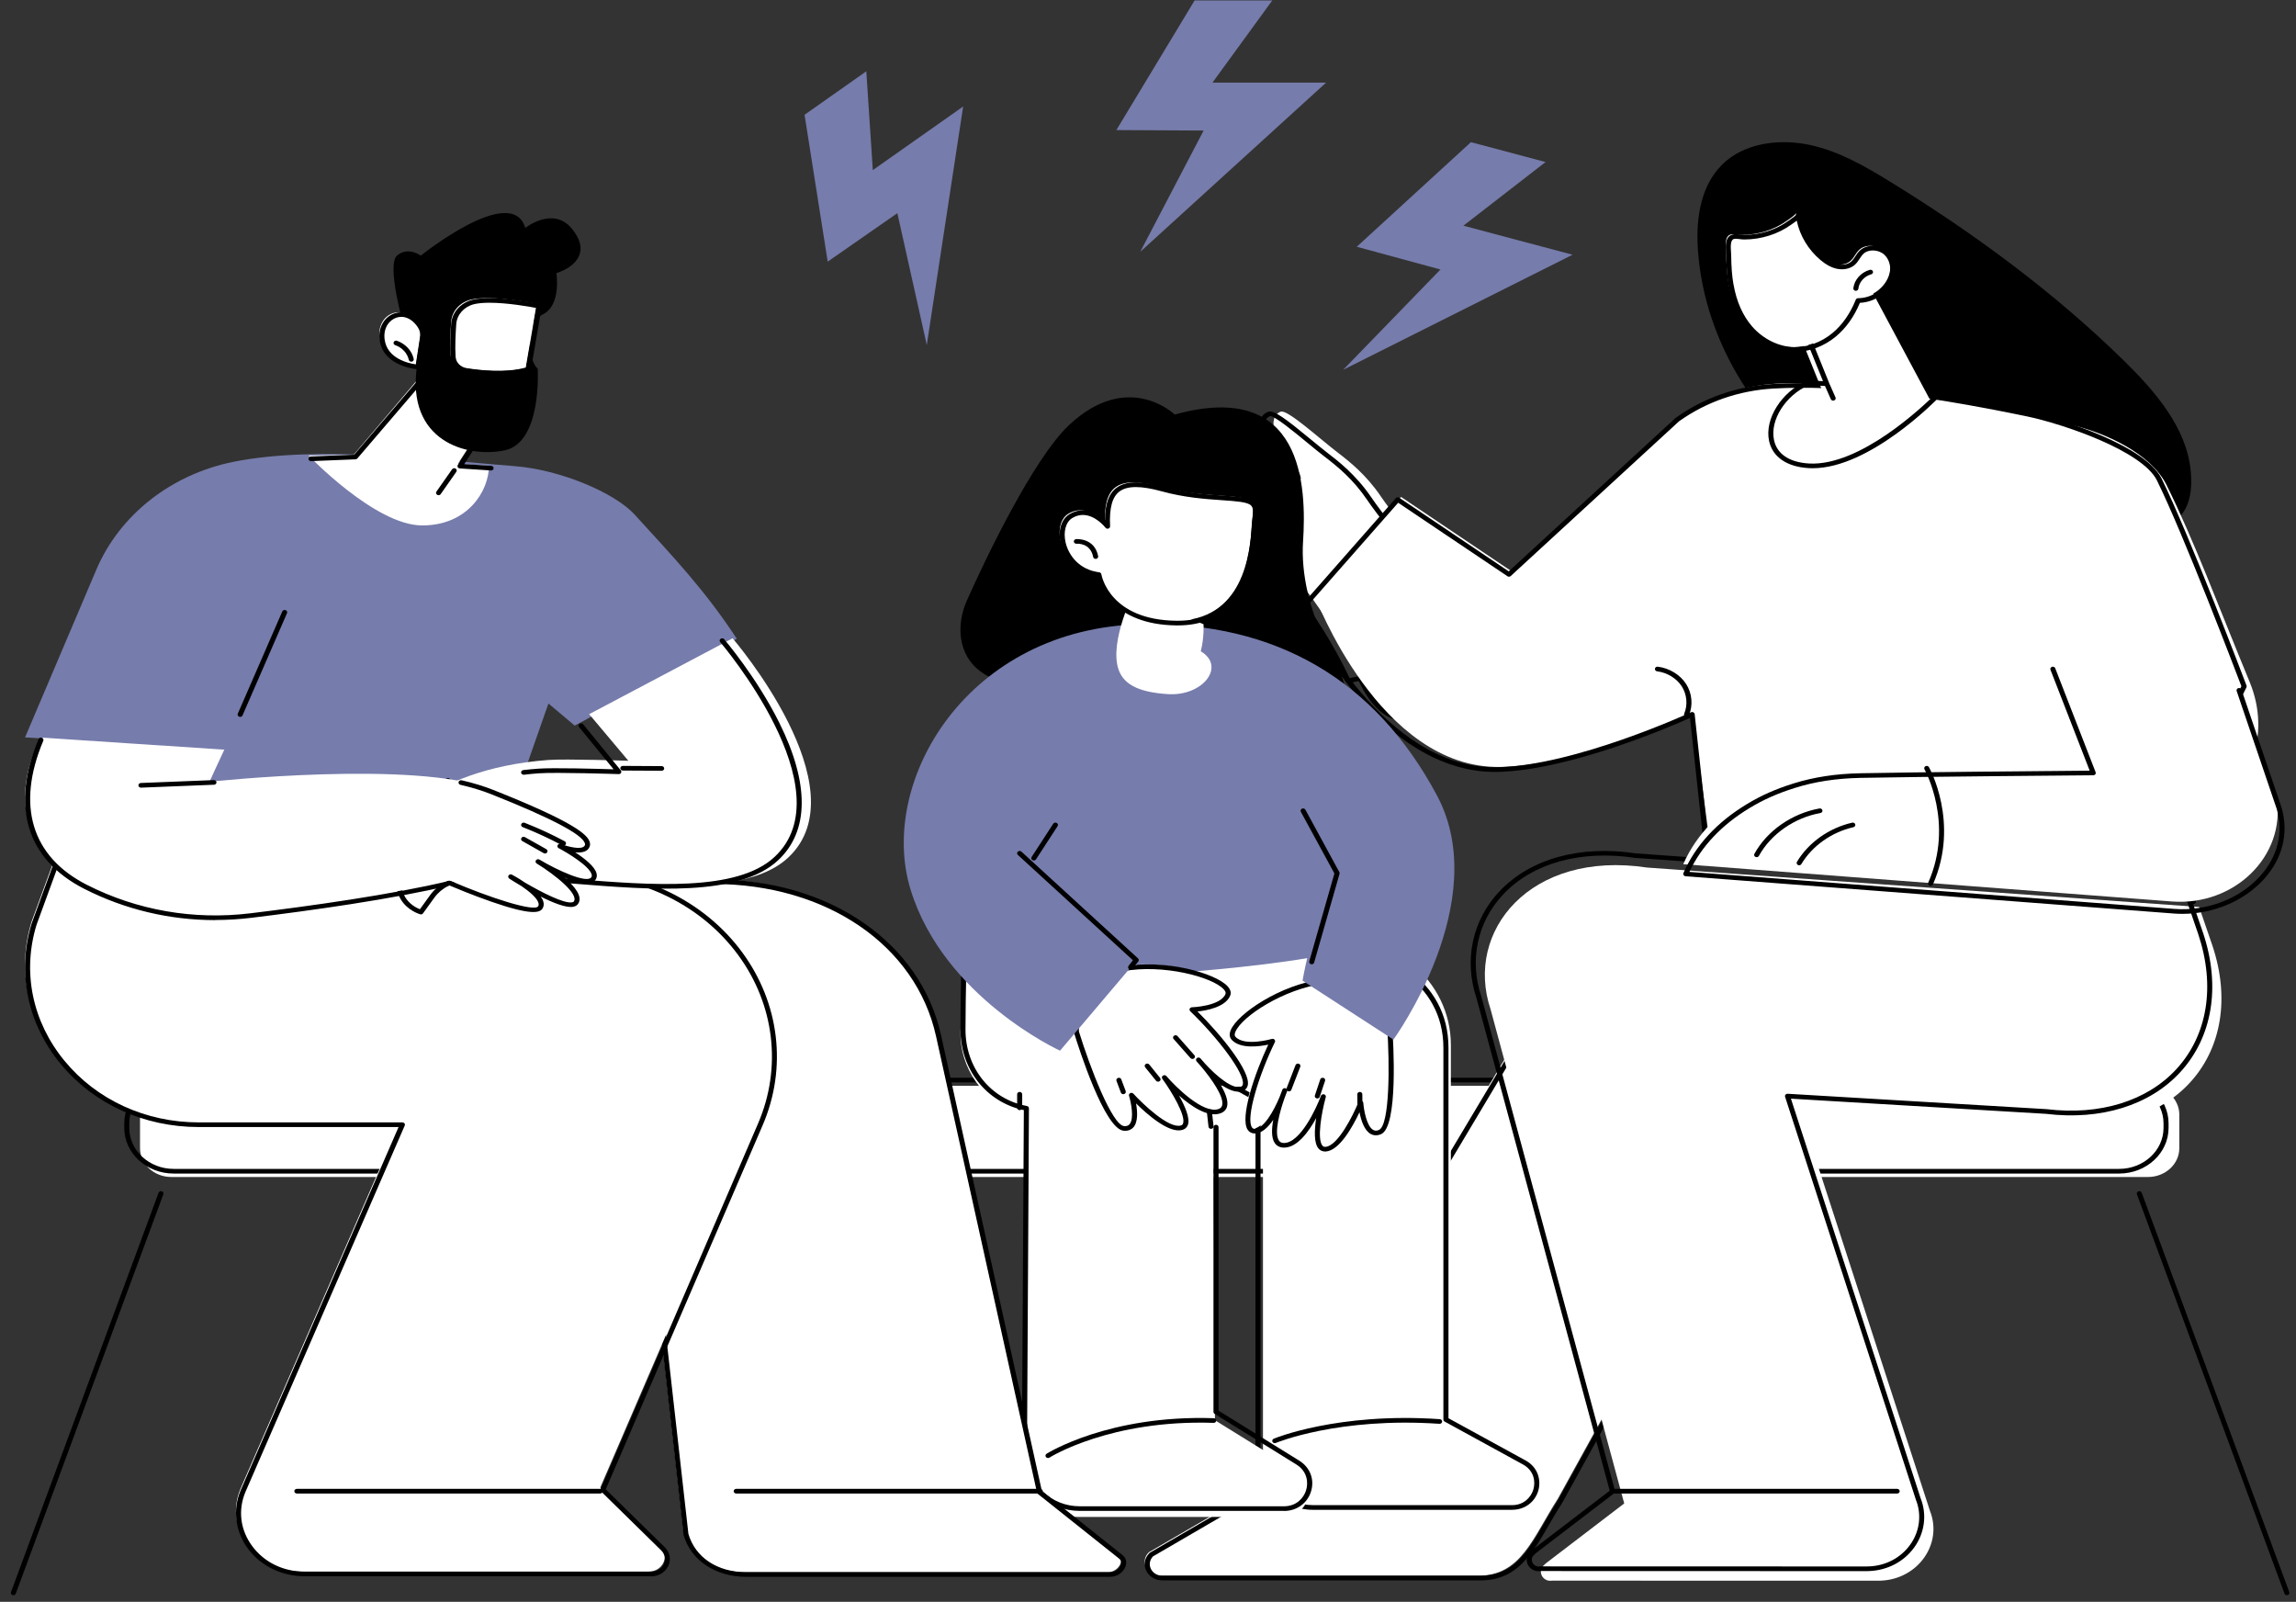 <svg width="162" height="113" viewBox="0 0 162 113" fill="none" xmlns="http://www.w3.org/2000/svg">
<rect x="0" y="0" width="162" height="113" fill="#333333" stroke="none"/>
<g clip-path="url(#clip0_341_84)">
<path d="M12.086 83.029L151.561 83.029C152.779 83.029 153.767 82.119 153.767 80.996V78.634C153.767 77.511 152.779 76.6 151.561 76.6L12.086 76.6C10.868 76.6 9.88 77.511 9.88 78.634V80.996C9.88 82.119 10.868 83.029 12.086 83.029Z" fill="white"/>
<path d="M149.519 82.787H12.256C10.332 82.787 8.767 81.343 8.767 79.569V79.247C8.767 77.473 10.332 76.029 12.256 76.029H149.519C151.444 76.029 153.009 77.473 153.009 79.247V79.569C153.009 81.343 151.444 82.787 149.519 82.787ZM12.256 76.358C10.528 76.358 9.123 77.654 9.123 79.247V79.569C9.123 81.162 10.528 82.458 12.256 82.458H149.519C151.247 82.458 152.653 81.162 152.653 79.569V79.247C152.653 77.654 151.247 76.358 149.519 76.358H12.256Z" fill="black"/>
<path d="M0.946 112.531C0.926 112.531 0.907 112.529 0.887 112.523C0.795 112.493 0.744 112.4 0.776 112.315L11.189 84.141C11.221 84.056 11.322 84.009 11.415 84.038C11.507 84.067 11.558 84.161 11.526 84.246L1.113 112.42C1.089 112.489 1.018 112.531 0.943 112.531H0.946Z" fill="black"/>
<path d="M161.359 112.532C161.284 112.532 161.216 112.489 161.189 112.42L150.776 84.246C150.745 84.161 150.793 84.067 150.888 84.038C150.98 84.009 151.082 84.054 151.113 84.141L161.526 112.315C161.558 112.4 161.509 112.494 161.415 112.523C161.395 112.529 161.376 112.532 161.357 112.532H161.359Z" fill="black"/>
<path d="M81.828 111.157H104.283C107.322 111.157 108.117 108.534 109.922 105.718L127.819 73.283L107.765 72.029L87.709 105.633L81.057 109.504C80.42 110.129 80.9 111.155 81.83 111.155L81.828 111.157Z" fill="white"/>
<path d="M104.464 111.484H82.009C81.507 111.484 81.071 111.22 80.873 110.796C80.671 110.369 80.761 109.895 81.105 109.555C81.115 109.544 81.127 109.535 81.139 109.528L87.752 105.68L107.787 72.114C107.821 72.058 107.886 72.027 107.954 72.029L128.007 73.283C128.068 73.287 128.121 73.319 128.15 73.366C128.179 73.413 128.182 73.473 128.155 73.522L110.259 105.958C109.907 106.507 109.599 107.037 109.301 107.551C108.077 109.663 107.021 111.486 104.462 111.486L104.464 111.484ZM81.352 109.794C81.12 110.036 81.061 110.366 81.2 110.664C81.343 110.968 81.653 111.155 82.009 111.155H104.464C106.81 111.155 107.772 109.495 108.989 107.394C109.289 106.878 109.597 106.344 109.948 105.797L127.717 73.591L108.046 72.362L88.046 105.875C88.031 105.899 88.009 105.92 87.985 105.935L81.352 109.794Z" fill="black"/>
<path d="M106.461 105.359H87.946C87.847 105.359 87.767 105.286 87.767 105.194C87.767 105.103 87.847 105.029 87.946 105.029H106.461C106.56 105.029 106.64 105.103 106.64 105.194C106.64 105.286 106.56 105.359 106.461 105.359Z" fill="black"/>
<path d="M155.164 63.98L156.109 66.726C158.59 74.206 153.494 80.255 145.216 79.249L126.946 78.163L136.172 106.579C137.092 108.882 135.35 111.405 132.692 111.506C132.621 111.508 132.553 111.51 132.483 111.51L109.524 111.504C109.422 111.519 109.316 111.521 109.216 111.495C108.717 111.361 108.538 110.746 108.945 110.404C108.986 110.371 109.025 110.335 109.056 110.295L114.601 106.058L105.172 71.202C103.318 65.694 107.971 59.96 116.213 61.2L155.166 63.982L155.164 63.98Z" fill="white"/>
<path d="M108.561 110.841C108.484 110.841 108.411 110.832 108.343 110.814C108.045 110.733 107.815 110.505 107.742 110.219C107.669 109.931 107.766 109.643 108.001 109.446C108.035 109.417 108.067 109.39 108.089 109.361C108.098 109.35 108.108 109.341 108.12 109.332L113.578 105.16L104.175 70.405C103.276 67.73 103.882 64.912 105.798 62.879C107.965 60.582 111.469 59.605 115.417 60.2L154.353 62.98C154.426 62.984 154.487 63.031 154.509 63.093L155.454 65.84C156.697 69.59 156.108 73.158 153.835 75.634C151.688 77.974 148.237 79.044 144.367 78.575L126.363 77.504L135.514 105.692C135.972 106.836 135.805 108.139 135.061 109.165C134.331 110.175 133.168 110.78 131.872 110.829C131.799 110.832 131.729 110.834 131.656 110.834L108.711 110.827C108.658 110.834 108.607 110.838 108.556 110.838L108.561 110.841ZM108.365 109.569C108.326 109.614 108.282 109.652 108.244 109.685C108.106 109.801 108.05 109.971 108.091 110.143C108.135 110.315 108.27 110.45 108.445 110.496C108.508 110.514 108.585 110.514 108.673 110.501C108.682 110.501 108.692 110.499 108.702 110.499L131.661 110.505C131.729 110.505 131.797 110.505 131.862 110.501C133.045 110.456 134.104 109.902 134.77 108.981C135.449 108.043 135.604 106.852 135.18 105.795L125.951 77.371C125.934 77.319 125.946 77.263 125.983 77.221C126.019 77.178 126.075 77.156 126.133 77.158L144.403 78.244C148.162 78.7 151.496 77.67 153.563 75.417C155.757 73.029 156.321 69.572 155.114 65.931L154.208 63.292L115.376 60.519C111.539 59.943 108.152 60.879 106.07 63.087C104.233 65.033 103.654 67.733 104.521 70.309L113.953 105.174C113.97 105.234 113.946 105.299 113.895 105.339L108.367 109.565L108.365 109.569Z" fill="black"/>
<path d="M133.859 105.359H113.946C113.847 105.359 113.767 105.286 113.767 105.194C113.767 105.103 113.847 105.029 113.946 105.029H133.859C133.958 105.029 134.038 105.103 134.038 105.194C134.038 105.286 133.958 105.359 133.859 105.359Z" fill="black"/>
<path d="M154.568 33.199C154.277 30.166 152.072 27.608 149.806 25.393C144.896 20.591 139.269 16.446 133.315 12.788C131.577 11.722 129.77 10.678 127.741 10.234C125.713 9.789 123.396 10.035 121.84 11.315C120.001 12.83 119.642 15.358 119.8 17.628C120.253 24.162 124.15 30.419 130.041 34.07C134.57 36.877 140.164 38.077 145.577 37.565C149.479 37.197 155.126 38.998 154.571 33.194L154.568 33.199Z" fill="black"/>
<path d="M105.859 44.855C103.389 42.437 98.981 37.304 97.416 35C96.403 33.509 95.247 32.582 94.365 31.907C93.076 30.922 90.829 28.861 90.361 29.04C89.307 29.447 90.095 31.313 90.861 32.202C91.886 33.391 91.786 33.8 91.786 33.8C91.786 33.8 91.04 33.228 90.044 32.455C88.636 31.362 87.838 30.207 86.99 30.097C86.14 29.988 86.322 30.765 86.322 30.765C85.689 30.166 85.187 30.066 84.843 30.464C84.499 30.861 84.805 31.532 84.805 31.532C84.002 31.842 84.312 32.557 84.312 32.557C83.653 32.908 83.46 33.802 84.482 35.402C85.505 37 87.96 38.057 89.78 38.969C90.315 39.237 93.667 43.036 95.901 47.777C95.991 47.97 96.747 47.583 96.839 47.777C100.384 55.335 105.866 44.852 105.866 44.852L105.859 44.855Z" fill="white"/>
<path d="M99.106 50.843C99.089 50.843 99.074 50.843 99.057 50.843C97.814 50.821 96.743 49.88 95.873 48.048C95.805 48.048 95.672 48.079 95.589 48.099C95.323 48.16 95.022 48.229 94.915 48.005C92.72 43.344 89.395 39.536 88.874 39.275C88.658 39.167 88.435 39.058 88.205 38.946C86.436 38.079 84.432 37.098 83.506 35.648C82.883 34.674 82.651 33.88 82.82 33.29C82.895 33.027 83.055 32.808 83.283 32.651C83.206 32.35 83.242 31.885 83.766 31.612C83.688 31.369 83.586 30.875 83.884 30.526C84.047 30.338 84.245 30.236 84.471 30.227C84.737 30.215 85.018 30.325 85.331 30.56C85.355 30.461 85.404 30.359 85.491 30.274C85.648 30.117 85.886 30.059 86.196 30.099C86.792 30.175 87.33 30.683 88.009 31.324C88.392 31.686 88.826 32.095 89.339 32.493C89.87 32.904 90.33 33.259 90.643 33.5C90.522 33.268 90.301 32.931 89.901 32.468C89.344 31.82 88.666 30.528 88.901 29.681C88.983 29.382 89.182 29.165 89.473 29.051C89.872 28.897 90.733 29.552 92.463 30.978C92.899 31.337 93.314 31.677 93.658 31.943C94.356 32.477 95.655 33.469 96.748 35.074C98.279 37.326 102.687 42.47 105.171 44.904C105.222 44.953 105.234 45.027 105.203 45.087C105.079 45.324 102.157 50.843 99.103 50.843H99.106ZM95.885 47.719C96.016 47.719 96.125 47.757 96.18 47.873C96.992 49.603 97.962 50.492 99.064 50.513C99.079 50.513 99.091 50.513 99.106 50.513C101.725 50.513 104.415 45.795 104.83 45.042C102.321 42.566 97.971 37.487 96.45 35.246C95.471 33.807 94.38 32.915 93.435 32.193C93.083 31.925 92.669 31.583 92.23 31.221C91.363 30.506 89.916 29.313 89.608 29.355C89.424 29.427 89.305 29.561 89.25 29.762C89.07 30.401 89.589 31.57 90.185 32.263C91.21 33.453 91.164 33.918 91.145 33.999C91.13 34.055 91.087 34.099 91.028 34.117C90.97 34.135 90.905 34.124 90.856 34.088C90.856 34.088 90.11 33.516 89.114 32.743C88.588 32.334 88.147 31.918 87.757 31.552C87.124 30.955 86.625 30.484 86.15 30.423C85.963 30.399 85.83 30.423 85.755 30.495C85.644 30.604 85.663 30.821 85.68 30.895C85.697 30.966 85.658 31.04 85.588 31.074C85.518 31.107 85.433 31.096 85.377 31.042C85.028 30.712 84.723 30.54 84.493 30.553C84.371 30.56 84.265 30.616 84.165 30.73C83.891 31.047 84.148 31.626 84.151 31.632C84.187 31.715 84.146 31.811 84.054 31.847C83.438 32.084 83.635 32.602 83.659 32.66C83.69 32.736 83.659 32.821 83.581 32.864C83.368 32.977 83.23 33.15 83.165 33.373C83.065 33.717 83.099 34.363 83.814 35.48C84.691 36.85 86.647 37.809 88.372 38.656C88.603 38.767 88.828 38.879 89.044 38.986C89.606 39.268 92.955 43.038 95.223 47.831C95.291 47.829 95.422 47.8 95.504 47.78C95.633 47.751 95.769 47.719 95.887 47.719H95.885Z" fill="black"/>
<path d="M88.991 35.831C88.976 35.831 88.959 35.831 88.942 35.824C87.597 35.483 86.376 34.743 85.503 33.739C85.414 33.634 85.326 33.527 85.239 33.422C85.089 33.237 84.946 33.06 84.781 32.897C84.493 32.609 84.197 32.425 83.899 32.352C83.805 32.327 83.746 32.238 83.773 32.151C83.8 32.063 83.897 32.012 83.991 32.035C84.355 32.124 84.711 32.341 85.043 32.674C85.217 32.85 85.373 33.04 85.523 33.223C85.608 33.328 85.692 33.431 85.78 33.534C86.606 34.484 87.764 35.185 89.037 35.509C89.131 35.534 89.187 35.623 89.16 35.71C89.138 35.784 89.066 35.831 88.988 35.831H88.991Z" fill="black"/>
<path d="M90.131 34.869C90.104 34.869 90.08 34.865 90.053 34.853C88.96 34.373 87.986 33.718 87.155 32.907C87.048 32.802 86.944 32.695 86.84 32.588C86.619 32.36 86.389 32.125 86.14 31.924C85.733 31.593 85.323 31.403 84.923 31.356C84.826 31.345 84.756 31.262 84.768 31.173C84.78 31.084 84.87 31.021 84.967 31.03C85.437 31.086 85.912 31.303 86.372 31.676C86.636 31.89 86.874 32.132 87.102 32.366C87.204 32.471 87.308 32.576 87.412 32.679C88.212 33.461 89.152 34.092 90.206 34.556C90.296 34.594 90.332 34.693 90.291 34.775C90.259 34.833 90.196 34.869 90.131 34.869Z" fill="black"/>
<path d="M90.105 34.777C90.076 34.777 90.044 34.77 90.015 34.755C88.38 33.89 86.923 32.692 85.801 31.291C85.743 31.218 85.76 31.115 85.84 31.061C85.92 31.007 86.031 31.023 86.09 31.097C87.182 32.46 88.6 33.626 90.195 34.471C90.279 34.516 90.309 34.616 90.26 34.694C90.226 34.748 90.168 34.777 90.105 34.777Z" fill="black"/>
<path d="M107.971 47.286C107.925 47.286 107.879 47.27 107.843 47.236L105.817 45.308C105.749 45.243 105.749 45.138 105.822 45.076C105.892 45.013 106.006 45.013 106.074 45.08L108.1 47.009C108.168 47.073 108.168 47.178 108.095 47.241C108.061 47.272 108.015 47.288 107.971 47.288V47.286Z" fill="black"/>
<path d="M120.827 60.923L119.455 50.496C119.455 50.496 111.458 54 105.863 54.103C97.34 54.261 92.767 42.051 92.767 42.051L98.857 35.057L106.704 40.335L118.581 29.417C120.531 28.022 122.889 27.202 125.351 27.064C130.135 26.796 137.846 28.125 146.045 29.951C148.577 30.514 151.783 32.027 152.867 34.215C154.847 38.21 156.48 42.668 158.734 48.118C160.246 51.772 158.908 55.986 154.919 57.307C154.67 57.39 153.926 57.586 153.695 57.631L154.987 63.423L120.822 60.925L120.827 60.923Z" fill="white"/>
<path d="M154.754 63.77C154.671 63.77 154.596 63.716 154.579 63.638L153.288 57.846C153.273 57.781 153.302 57.716 153.358 57.681C153.678 57.305 156.375 51.971 158.147 48.409C157.812 47.529 154.061 37.672 152.185 33.886C151.162 31.824 145.659 29.92 142.94 29.357C135.19 27.757 129.698 27.158 125.128 27.41C122.697 27.547 120.393 28.347 118.464 29.723L106.594 40.635C106.531 40.693 106.434 40.7 106.364 40.651L98.652 35.466L92.148 42.858C92.647 43.924 97.642 54.125 105.457 54.125C105.513 54.125 105.569 54.125 105.625 54.125C111.113 54.022 119.232 50.284 119.314 50.246C119.368 50.221 119.428 50.224 119.479 50.248C119.53 50.275 119.564 50.322 119.571 50.376L120.715 60.941C120.725 61.03 120.654 61.111 120.555 61.122C120.458 61.131 120.371 61.066 120.361 60.974L119.244 50.646C117.867 51.26 110.677 54.362 105.634 54.454C102.084 54.512 98.568 52.536 95.449 48.72C93.105 45.853 91.792 42.925 91.78 42.896C91.755 42.84 91.765 42.778 91.806 42.731L98.485 35.142C98.546 35.075 98.652 35.062 98.728 35.113L106.453 40.306L118.221 29.486C118.221 29.486 118.231 29.477 118.238 29.473C120.225 28.052 122.6 27.225 125.109 27.086C129.713 26.829 135.236 27.433 143.02 29.039C145.518 29.556 151.373 31.457 152.512 33.752C154.473 37.71 158.469 48.259 158.51 48.367C158.525 48.407 158.522 48.452 158.503 48.489C158.491 48.512 157.328 50.856 156.152 53.171C154.412 56.599 153.872 57.569 153.659 57.853L154.936 63.575C154.955 63.665 154.894 63.752 154.797 63.77C154.785 63.772 154.773 63.774 154.761 63.774L154.754 63.77Z" fill="black"/>
<path d="M119 50.57C118.979 50.57 118.957 50.566 118.935 50.559C118.843 50.526 118.797 50.432 118.833 50.347C119.093 49.73 119.027 48.992 118.664 48.423C118.3 47.853 117.631 47.444 116.921 47.357C116.824 47.346 116.754 47.263 116.769 47.171C116.781 47.082 116.87 47.019 116.97 47.031C117.786 47.131 118.552 47.6 118.971 48.255C119.391 48.91 119.466 49.757 119.165 50.465C119.139 50.53 119.071 50.57 118.998 50.57H119Z" fill="black"/>
<path d="M118.767 60.963L153.232 63.593C157.655 63.931 161.27 60.391 160.64 56.34L157.638 48.029C157.638 48.029 151.952 49.958 146.808 51.428L147.479 53.855L131.916 54.19C128.845 53.955 125.753 54.619 123.175 56.174C121.427 57.231 119.729 58.762 118.767 60.961V60.963Z" fill="white"/>
<path d="M153.995 64.467C153.796 64.467 153.595 64.46 153.396 64.445L118.931 61.815C118.875 61.81 118.824 61.781 118.793 61.736C118.764 61.692 118.759 61.638 118.778 61.589C119.629 59.642 121.136 58.005 123.254 56.726C124.277 56.107 125.261 55.672 126.54 55.269C127.97 54.82 129.519 54.583 131.278 54.548C135.008 54.469 145.668 54.38 147.442 54.364L144.677 47.249C144.643 47.164 144.692 47.071 144.784 47.039C144.876 47.008 144.977 47.053 145.011 47.138L147.861 54.472C147.881 54.521 147.873 54.577 147.84 54.621C147.806 54.666 147.752 54.691 147.694 54.691C147.571 54.691 135.335 54.791 131.283 54.874C129.562 54.91 128.048 55.14 126.654 55.58C125.406 55.973 124.447 56.398 123.448 57.001C121.466 58.199 120.038 59.712 119.2 61.506L153.423 64.118C155.699 64.293 158.01 63.412 159.455 61.819C160.705 60.443 161.127 58.755 160.642 57.07L157.814 48.749C157.785 48.662 157.836 48.57 157.93 48.543C158.025 48.516 158.124 48.563 158.153 48.65L160.984 56.979C161.5 58.778 161.054 60.568 159.726 62.029C158.335 63.562 156.178 64.467 153.99 64.467H153.995Z" fill="black"/>
<path d="M123.944 60.469C123.918 60.469 123.888 60.463 123.864 60.451C123.777 60.411 123.741 60.311 123.787 60.23C124.678 58.606 126.438 57.381 128.377 57.032C128.473 57.015 128.566 57.073 128.585 57.162C128.604 57.252 128.541 57.336 128.444 57.354C126.612 57.683 124.947 58.84 124.104 60.378C124.073 60.436 124.01 60.467 123.944 60.467V60.469Z" fill="black"/>
<path d="M126.944 61.04C126.915 61.04 126.886 61.033 126.86 61.02C126.772 60.975 126.741 60.877 126.789 60.796C127.599 59.438 129.055 58.405 130.686 58.034C130.783 58.012 130.878 58.066 130.902 58.155C130.926 58.242 130.868 58.331 130.771 58.354C129.235 58.703 127.863 59.675 127.1 60.955C127.068 61.009 127.005 61.04 126.942 61.04H126.944Z" fill="black"/>
<path d="M136.216 62.493C136.194 62.493 136.17 62.488 136.148 62.482C136.056 62.448 136.013 62.352 136.051 62.267C137.903 58.073 135.807 54.305 135.787 54.269C135.741 54.189 135.775 54.091 135.862 54.048C135.95 54.006 136.056 54.037 136.102 54.117C136.124 54.156 138.298 58.053 136.381 62.392C136.352 62.457 136.286 62.495 136.216 62.495V62.493Z" fill="black"/>
<path d="M131.803 20.029L136.48 28.771C136.48 28.771 131.48 33.935 127.44 33.694C123.401 33.453 124.394 29.144 127.404 27.835L128.71 27.902L126.214 21.734L131.8 20.029H131.803Z" fill="white"/>
<path d="M127.899 33.031C127.802 33.031 127.705 33.029 127.608 33.022C126.069 32.931 125.054 32.227 124.819 31.094C124.496 29.539 125.703 27.635 127.506 26.85C127.533 26.839 127.562 26.835 127.591 26.835L128.626 26.888L126.227 20.958C126.21 20.915 126.212 20.87 126.234 20.828C126.256 20.788 126.292 20.756 126.338 20.743L131.924 19.038C132.009 19.011 132.101 19.047 132.14 19.121L136.817 27.863C136.848 27.923 136.839 27.994 136.79 28.046C136.589 28.254 131.914 33.031 127.896 33.031H127.899ZM127.618 27.165C125.975 27.901 124.877 29.628 125.168 31.034C125.371 32.023 126.246 32.613 127.63 32.696C131.26 32.915 135.787 28.562 136.444 27.91L131.89 19.398L126.627 21.005L129.057 27.011C129.079 27.063 129.069 27.121 129.033 27.165C128.997 27.21 128.938 27.235 128.88 27.233L127.618 27.168V27.165Z" fill="black"/>
<path d="M129.344 28.263C129.274 28.263 129.208 28.225 129.179 28.161L128.779 27.256C128.743 27.171 128.787 27.077 128.876 27.041C128.966 27.008 129.073 27.048 129.109 27.13L129.509 28.035C129.545 28.12 129.502 28.214 129.412 28.25C129.39 28.259 129.368 28.261 129.344 28.261V28.263Z" fill="black"/>
<path d="M121.956 19.927C122.145 21.025 122.555 22.113 123.311 22.98C124.067 23.845 125.199 24.468 126.403 24.495C127.448 24.52 128.47 24.097 129.246 23.451C130.021 22.806 130.564 21.948 130.928 21.043C132.021 21.043 133.06 20.287 133.315 19.306C133.46 18.741 133.341 18.091 132.888 17.684C132.435 17.277 131.631 17.21 131.185 17.619C130.93 17.852 130.816 18.196 130.55 18.419C130.254 18.667 129.808 18.723 129.42 18.631C129.033 18.54 128.696 18.319 128.398 18.071C127.462 17.291 126.852 16.187 126.713 15.029C126.726 15.139 126.202 15.481 126.112 15.548C125.882 15.713 125.638 15.863 125.381 15.99C124.874 16.243 124.322 16.417 123.755 16.504C123.466 16.549 123.175 16.571 122.882 16.571C122.649 16.571 122.315 16.477 122.095 16.547C121.634 16.692 121.792 17.507 121.796 17.843C121.804 18.538 121.84 19.235 121.959 19.923L121.956 19.927Z" fill="white"/>
<path d="M126.667 24.818C126.638 24.818 126.607 24.818 126.578 24.818C125.395 24.791 124.191 24.201 123.352 23.24C122.647 22.433 122.179 21.381 121.961 20.112C121.857 19.508 121.806 18.84 121.796 18.007C121.796 17.951 121.791 17.881 121.784 17.803C121.753 17.37 121.707 16.713 122.215 16.554C122.397 16.496 122.618 16.523 122.812 16.547C122.906 16.558 122.998 16.567 123.066 16.57C123.342 16.57 123.623 16.547 123.902 16.505C124.455 16.418 124.983 16.25 125.475 16.007C125.725 15.882 125.962 15.738 126.18 15.58C126.195 15.571 126.216 15.555 126.246 15.535C126.573 15.309 126.684 15.209 126.716 15.166C126.728 15.095 126.791 15.037 126.871 15.03C126.965 15.021 127.057 15.086 127.067 15.175C127.2 16.29 127.794 17.361 128.693 18.112C129.032 18.395 129.335 18.563 129.641 18.634C130.004 18.722 130.375 18.655 130.605 18.46C130.724 18.36 130.811 18.226 130.906 18.085C131 17.942 131.097 17.792 131.235 17.665C131.732 17.209 132.646 17.238 133.191 17.727C133.659 18.147 133.84 18.829 133.666 19.504C133.399 20.529 132.367 21.312 131.23 21.363C130.819 22.344 130.251 23.142 129.544 23.732C128.713 24.427 127.668 24.82 126.667 24.82V24.818ZM122.312 20.058C122.521 21.269 122.964 22.27 123.628 23.032C124.401 23.917 125.506 24.462 126.585 24.487C127.518 24.509 128.514 24.145 129.304 23.486C129.992 22.912 130.542 22.123 130.94 21.142C130.966 21.077 131.032 21.035 131.107 21.035C131.107 21.035 131.107 21.035 131.109 21.035C132.115 21.035 133.084 20.328 133.319 19.426C133.462 18.869 133.315 18.295 132.944 17.96C132.542 17.598 131.848 17.566 131.49 17.895C131.383 17.993 131.301 18.118 131.214 18.25C131.112 18.407 131.005 18.567 130.85 18.699C130.533 18.968 130.036 19.064 129.556 18.95C129.192 18.862 128.843 18.672 128.458 18.351C127.593 17.627 126.992 16.628 126.774 15.566C126.691 15.631 126.587 15.705 126.459 15.794L126.401 15.835C126.166 16.004 125.911 16.159 125.642 16.293C125.116 16.554 124.552 16.733 123.96 16.825C123.662 16.871 123.362 16.894 123.064 16.894C122.967 16.894 122.867 16.883 122.761 16.869C122.606 16.849 122.429 16.829 122.327 16.862C122.075 16.941 122.114 17.466 122.136 17.779C122.143 17.864 122.148 17.939 122.148 18.002C122.155 18.818 122.206 19.47 122.308 20.058H122.312Z" fill="black"/>
<path d="M130.944 20.516C130.944 20.516 130.932 20.516 130.927 20.516C130.83 20.507 130.758 20.426 130.767 20.335C130.833 19.74 131.31 19.206 131.928 19.036C132.023 19.01 132.122 19.061 132.149 19.146C132.178 19.233 132.125 19.325 132.03 19.349C131.545 19.483 131.172 19.901 131.121 20.366C131.112 20.451 131.034 20.514 130.944 20.514V20.516Z" fill="black"/>
<path d="M70.769 65.029L93.544 66.374C98.177 65.662 102.37 69.15 102.37 73.72V99.981L107.89 103.002C109.456 103.858 108.831 106.182 107.035 106.182H93.001C90.852 106.182 89.112 104.486 89.112 102.392V77.42L80.009 73.402L70.767 65.029H70.769Z" fill="white"/>
<path d="M106.687 106.509H92.653C90.409 106.509 88.584 104.735 88.584 102.556V77.676L79.239 72.491C79.154 72.445 79.128 72.344 79.179 72.266C79.23 72.188 79.339 72.163 79.423 72.21L88.853 77.441C88.906 77.47 88.94 77.524 88.94 77.582V102.554C88.94 104.551 90.605 106.178 92.653 106.178H106.687C107.554 106.178 108.039 105.584 108.189 105.077C108.351 104.534 108.254 103.745 107.45 103.305L101.929 100.283C101.876 100.254 101.842 100.201 101.842 100.143V73.919C101.842 69.291 97.509 66.981 93.215 66.746C87.709 66.445 71.099 65.365 70.932 65.356C70.832 65.35 70.76 65.271 70.767 65.182C70.774 65.09 70.854 65.021 70.956 65.03C71.123 65.041 87.733 66.121 93.237 66.42C97.698 66.663 102.201 69.077 102.201 73.919V100.049L107.634 103.021C108.548 103.521 108.744 104.455 108.536 105.162C108.293 105.979 107.569 106.507 106.689 106.507L106.687 106.509Z" fill="black"/>
<path d="M89.945 101.807C89.877 101.807 89.814 101.771 89.783 101.711C89.742 101.628 89.783 101.532 89.87 101.492C89.913 101.474 94.37 99.619 101.589 100.113C101.689 100.12 101.761 100.198 101.754 100.289C101.747 100.379 101.662 100.45 101.563 100.441C94.44 99.954 90.061 101.773 90.018 101.791C89.993 101.802 89.969 101.807 89.943 101.807H89.945Z" fill="black"/>
<path d="M85.615 78.641L85.724 100.19L91.494 103.763C93.021 104.708 92.332 107.01 90.525 107.01H76.101C73.924 107.01 72.172 105.274 72.211 103.155L72.507 78.892L71.37 78.38C68.976 77.301 67.541 74.863 67.796 72.302L68.217 68.029L78.522 70.159C82.721 70.914 85.624 74.481 85.617 78.644L85.615 78.641Z" fill="white"/>
<path d="M90.593 106.584H76.169C75.11 106.584 74.106 106.191 73.345 105.476C72.536 104.716 72.083 103.655 72.102 102.562L72.24 78.312C69.584 77.753 67.752 75.422 67.767 72.596C67.774 71.226 67.788 70.019 67.81 69.007V66.193C67.81 66.14 67.842 66.088 67.89 66.057C67.939 66.026 68.002 66.021 68.058 66.041L76.862 69.313C76.954 69.346 76.997 69.442 76.961 69.527C76.925 69.612 76.82 69.653 76.728 69.619L68.169 66.439V69.013C68.145 70.026 68.13 71.232 68.123 72.6C68.108 75.32 69.89 77.55 72.456 78.021C72.538 78.037 72.599 78.104 72.599 78.182L72.461 102.566C72.444 103.574 72.858 104.551 73.602 105.248C74.298 105.898 75.209 106.258 76.173 106.258H90.597C91.47 106.258 91.969 105.688 92.146 105.156C92.325 104.611 92.257 103.8 91.467 103.31L85.7 99.737C85.651 99.706 85.62 99.655 85.62 99.601V79.512C85.62 79.42 85.7 79.346 85.799 79.346C85.898 79.346 85.978 79.42 85.978 79.512V99.514L91.669 103.038C92.451 103.523 92.774 104.392 92.49 105.252C92.221 106.063 91.48 106.589 90.6 106.589L90.593 106.584Z" fill="black"/>
<path d="M85.447 79.632C85.357 79.632 85.28 79.569 85.27 79.484L84.921 76.374C84.284 72.313 81.257 69.951 75.923 69.357C75.826 69.346 75.756 69.263 75.768 69.174C75.78 69.084 75.867 69.019 75.967 69.031C81.402 69.636 84.621 72.161 85.275 76.333L85.626 79.451C85.636 79.54 85.566 79.623 85.466 79.632C85.459 79.632 85.454 79.632 85.447 79.632Z" fill="black"/>
<path d="M71.946 78.314C71.846 78.314 71.767 78.24 71.767 78.149V77.195C71.767 77.103 71.846 77.029 71.946 77.029C72.045 77.029 72.124 77.103 72.124 77.195V78.149C72.124 78.24 72.045 78.314 71.946 78.314Z" fill="black"/>
<path d="M73.944 102.854C73.888 102.854 73.832 102.829 73.798 102.783C73.743 102.709 73.762 102.606 73.842 102.555C73.886 102.528 78.214 99.797 85.639 100.045C85.738 100.047 85.814 100.126 85.811 100.215C85.809 100.307 85.726 100.383 85.627 100.374C78.333 100.13 74.089 102.798 74.048 102.825C74.016 102.845 73.98 102.854 73.946 102.854H73.944Z" fill="black"/>
<path d="M69.18 47.368C72.164 49.569 83.469 50.977 94.275 50.577C95.835 50.519 94.674 47.299 93.858 45.875C92.329 43.207 91.805 40.316 91.938 38.253C92.198 34.289 91.97 26.731 82.885 29.243C82.885 29.243 79.596 26.059 75.411 30.005C72.895 32.378 69.5 39.484 68.218 42.369C67.448 44.106 67.598 46.202 69.178 47.368H69.18Z" fill="black"/>
<path d="M96.764 66.011C96.335 68.005 78.52 68.936 78.52 68.936L74.767 61.41L96.041 58.029C96.041 58.029 97.142 64.262 96.764 66.009V66.011Z" fill="#767CAB"/>
<path d="M97.877 72.238C97.877 72.238 98.362 79.197 97.191 79.693C96.021 80.189 95.839 77.646 95.839 77.646C95.839 77.646 94.545 80.839 93.348 80.902C92.151 80.964 93.195 77.19 93.195 77.19C93.195 77.19 91.928 80.647 90.408 80.627C88.889 80.607 90.476 76.759 90.476 76.759C90.476 76.759 89.461 79.691 88.322 79.628C87.183 79.563 88.419 75.733 89.618 73.279C89.618 73.279 87.6 73.871 86.863 73.081C86.126 72.287 89.751 69.512 93.21 69.067C96.668 68.622 97.88 72.24 97.88 72.24L97.877 72.238Z" fill="white"/>
<path d="M93.497 81.232C93.315 81.232 93.158 81.162 93.039 81.031C92.697 80.649 92.739 79.715 92.867 78.874C92.332 79.851 91.525 80.957 90.599 80.957C90.594 80.957 90.589 80.957 90.584 80.957C90.318 80.953 90.102 80.85 89.959 80.657C89.697 80.302 89.714 79.656 89.838 78.997C89.46 79.549 88.992 79.987 88.49 79.958C88.296 79.947 88.139 79.858 88.032 79.697C87.475 78.845 88.505 75.782 89.484 73.692C88.837 73.829 87.514 74.007 86.906 73.353C86.796 73.234 86.695 73.02 86.835 72.673C87.305 71.525 90.32 69.46 93.361 69.069C96.933 68.608 98.213 72.32 98.225 72.356C98.23 72.369 98.232 72.38 98.232 72.394C98.315 73.574 98.664 79.491 97.442 80.01C97.115 80.148 96.866 80.079 96.713 79.994C96.25 79.739 96.027 79.006 95.923 78.459C95.47 79.424 94.515 81.18 93.534 81.232C93.521 81.232 93.507 81.232 93.495 81.232H93.497ZM93.371 77.192C93.388 77.192 93.405 77.194 93.422 77.198C93.514 77.223 93.567 77.31 93.543 77.397C93.243 78.486 92.913 80.376 93.313 80.823C93.366 80.883 93.427 80.908 93.514 80.903C94.401 80.856 95.499 78.615 95.848 77.755C95.877 77.681 95.959 77.638 96.039 77.65C96.122 77.661 96.185 77.723 96.192 77.802C96.223 78.242 96.412 79.446 96.895 79.712C97.013 79.777 97.139 79.777 97.292 79.712C98.063 79.386 98.058 75.087 97.876 72.436C97.772 72.137 96.585 68.986 93.407 69.395C90.582 69.759 87.608 71.71 87.165 72.792C87.099 72.948 87.102 73.067 87.172 73.14C87.824 73.842 89.719 73.297 89.738 73.29C89.806 73.27 89.879 73.29 89.925 73.337C89.971 73.386 89.983 73.455 89.954 73.513C88.83 75.813 87.887 78.85 88.333 79.527C88.376 79.596 88.43 79.625 88.507 79.63C89.137 79.659 89.857 78.418 90.288 77.377C90.381 77.12 90.456 76.935 90.482 76.868C90.516 76.785 90.616 76.74 90.708 76.772C90.8 76.8 90.848 76.892 90.819 76.977C90.795 77.044 90.732 77.223 90.635 77.462C90.301 78.403 89.869 79.956 90.25 80.474C90.327 80.579 90.434 80.629 90.584 80.631C90.589 80.631 90.591 80.631 90.596 80.631C91.73 80.631 92.86 78.233 93.201 77.306C93.226 77.236 93.296 77.194 93.371 77.194V77.192Z" fill="black"/>
<path d="M90.946 76.993C90.927 76.993 90.905 76.991 90.885 76.984C90.793 76.953 90.745 76.859 90.776 76.774L91.409 75.139C91.443 75.054 91.544 75.009 91.636 75.038C91.729 75.069 91.777 75.163 91.746 75.248L91.113 76.884C91.086 76.951 91.019 76.993 90.946 76.993Z" fill="black"/>
<path d="M92.947 77.489C92.93 77.489 92.913 77.487 92.893 77.482C92.799 77.456 92.746 77.364 92.775 77.277L93.153 76.146C93.182 76.059 93.281 76.01 93.376 76.037C93.47 76.063 93.523 76.155 93.494 76.242L93.116 77.373C93.092 77.444 93.022 77.489 92.947 77.489Z" fill="black"/>
<path d="M95.955 78.234C95.859 78.234 95.779 78.162 95.776 78.071L95.767 77.195C95.767 77.103 95.844 77.029 95.943 77.029C96.047 77.029 96.122 77.101 96.122 77.192L96.132 78.068C96.132 78.16 96.054 78.234 95.955 78.234Z" fill="black"/>
<path d="M75.767 72.62C75.767 72.62 77.836 79.326 79.118 79.434C80.403 79.541 79.651 77.087 79.651 77.087C79.651 77.087 82.029 79.697 83.18 79.385C84.331 79.074 81.978 75.84 81.978 75.84C81.978 75.84 84.428 78.707 85.85 78.218C87.275 77.731 84.384 74.594 84.384 74.594C84.384 74.594 86.405 77.045 87.455 76.632C88.504 76.22 85.95 72.991 83.929 71.049C83.929 71.049 86.047 70.985 86.454 70.01C86.861 69.036 82.436 67.539 79.016 68.187C75.597 68.835 75.769 72.618 75.769 72.618L75.767 72.62Z" fill="white"/>
<path d="M79.376 79.769C79.347 79.769 79.315 79.769 79.281 79.765C77.944 79.655 76.124 73.971 75.775 72.833C75.77 72.82 75.767 72.809 75.767 72.795C75.767 72.755 75.629 68.865 79.158 68.194C82.165 67.624 85.757 68.641 86.617 69.577C86.876 69.859 86.859 70.094 86.799 70.239C86.462 71.043 85.151 71.285 84.492 71.354C86.173 73.021 88.255 75.588 88.039 76.565C87.998 76.748 87.882 76.882 87.705 76.954C87.237 77.137 86.641 76.867 86.086 76.464C86.44 77.048 86.692 77.651 86.576 78.067C86.513 78.292 86.345 78.458 86.096 78.543C85.221 78.842 84.05 78.046 83.188 77.284C83.612 78.038 83.992 78.905 83.808 79.369C83.74 79.541 83.605 79.66 83.413 79.711C82.47 79.966 80.932 78.605 80.156 77.837C80.255 78.384 80.311 79.146 79.967 79.528C79.865 79.642 79.681 79.772 79.378 79.772L79.376 79.769ZM76.124 72.764C76.914 75.316 78.469 79.369 79.315 79.439C79.485 79.452 79.604 79.414 79.691 79.318C80.049 78.918 79.79 77.727 79.662 77.302C79.64 77.229 79.676 77.148 79.749 77.112C79.822 77.077 79.914 77.092 79.969 77.153C80.609 77.854 82.458 79.633 83.311 79.398C83.394 79.376 83.442 79.334 83.471 79.26C83.684 78.717 82.689 77.034 82.01 76.102C81.957 76.029 81.976 75.93 82.054 75.879C82.131 75.828 82.24 75.841 82.298 75.91C82.957 76.681 84.901 78.601 85.97 78.237C86.113 78.187 86.195 78.109 86.229 77.986C86.401 77.378 85.432 76.051 84.775 75.267C84.596 75.072 84.47 74.922 84.424 74.867C84.365 74.795 84.378 74.695 84.453 74.639C84.528 74.583 84.637 74.592 84.7 74.661C84.751 74.715 84.889 74.867 85.068 75.081C85.853 75.93 86.993 76.88 87.564 76.654C87.635 76.625 87.673 76.581 87.69 76.502C87.862 75.725 85.873 73.157 83.98 71.336C83.932 71.289 83.917 71.22 83.944 71.159C83.971 71.099 84.034 71.059 84.104 71.057C84.123 71.057 86.108 70.985 86.467 70.123C86.505 70.031 86.464 69.921 86.345 69.792C85.536 68.909 82.027 67.989 79.23 68.518C76.087 69.112 76.114 72.449 76.124 72.764Z" fill="black"/>
<path d="M84.135 74.702C84.084 74.702 84.031 74.682 83.997 74.642L82.807 73.297C82.744 73.225 82.756 73.122 82.834 73.067C82.911 73.008 83.023 73.019 83.083 73.091L84.273 74.436C84.336 74.508 84.324 74.611 84.246 74.666C84.213 74.691 84.174 74.704 84.135 74.704V74.702Z" fill="black"/>
<path d="M81.711 76.306C81.657 76.306 81.602 76.284 81.568 76.24L80.802 75.292C80.744 75.218 80.758 75.115 80.838 75.062C80.918 75.008 81.03 75.022 81.088 75.095L81.854 76.043C81.912 76.117 81.897 76.219 81.817 76.273C81.786 76.295 81.747 76.306 81.711 76.306Z" fill="black"/>
<path d="M79.256 77.188C79.181 77.188 79.113 77.145 79.086 77.076L78.776 76.249C78.745 76.164 78.793 76.07 78.888 76.039C78.982 76.008 79.082 76.055 79.115 76.142L79.426 76.969C79.457 77.053 79.409 77.147 79.314 77.179C79.295 77.185 79.275 77.188 79.256 77.188Z" fill="black"/>
<path d="M93.981 61.558L76.102 64.052L80.328 67.591L74.793 74.119C74.793 74.119 66.573 70.365 64.242 62.738C61.913 55.111 68.267 44.255 80.636 44.034C90.024 43.867 97.028 47.958 101.387 56.108C105.396 63.598 98.317 73.337 98.317 73.337L91.905 69.18C91.905 69.18 92.348 66.38 93.981 61.558Z" fill="#767CAB"/>
<path d="M72.945 60.699C72.914 60.699 72.882 60.692 72.853 60.676C72.768 60.63 72.742 60.529 72.792 60.451L74.314 58.109C74.365 58.031 74.474 58.006 74.559 58.053C74.644 58.1 74.671 58.2 74.62 58.279L73.098 60.621C73.064 60.672 73.006 60.701 72.945 60.701V60.699Z" fill="black"/>
<path d="M79.773 68.4C79.737 68.4 79.7 68.391 79.669 68.368C79.589 68.315 79.569 68.212 79.627 68.138L79.935 67.74L71.819 60.31C71.749 60.245 71.749 60.143 71.819 60.078C71.89 60.013 72.001 60.013 72.071 60.078L80.296 67.609C80.359 67.664 80.367 67.756 80.316 67.821L79.921 68.33C79.887 68.375 79.831 68.4 79.775 68.4H79.773Z" fill="black"/>
<path d="M92.551 68.021C92.537 68.021 92.52 68.021 92.505 68.016C92.411 67.994 92.353 67.903 92.379 67.815L94.153 61.617L91.785 57.268C91.742 57.188 91.776 57.089 91.865 57.047C91.953 57.007 92.059 57.038 92.105 57.12L94.502 61.525C94.522 61.561 94.526 61.601 94.514 61.641L92.723 67.9C92.702 67.974 92.631 68.023 92.551 68.023V68.021Z" fill="black"/>
<path d="M79.891 42.029C79.891 42.029 78.033 45.815 79.094 47.607C79.525 48.333 80.429 48.838 82.363 48.963C84.847 49.151 86.529 47.021 84.724 45.944C84.976 44.963 84.918 44.036 84.918 44.036L79.891 42.032V42.029Z" fill="white"/>
<path d="M88.21 35.368C87.575 34.783 84.885 35.178 81.834 34.336C78.783 33.493 77.85 34.392 77.974 36.966C77.974 36.966 76.772 35.417 75.391 36.235C74.14 36.977 74.756 40.034 77.358 40.372C77.358 40.372 77.93 43.739 82.833 43.791C87.735 43.842 88.206 39.031 88.322 37.044C88.368 36.253 88.562 35.692 88.21 35.368Z" fill="white"/>
<path d="M83.089 44.119C83.062 44.119 83.036 44.119 83.009 44.119C78.543 44.072 77.554 41.294 77.389 40.68C75.865 40.432 75.075 39.323 74.845 38.349C74.627 37.435 74.874 36.617 75.475 36.262C76.447 35.685 77.399 36.168 77.966 36.68C77.971 35.529 78.24 34.796 78.797 34.396C79.452 33.924 80.491 33.909 82.067 34.342C83.632 34.774 85.084 34.876 86.252 34.957C87.364 35.035 88.166 35.091 88.52 35.415C88.845 35.714 88.796 36.137 88.736 36.675C88.716 36.847 88.697 37.024 88.685 37.216C88.416 41.797 86.535 44.119 83.096 44.119H83.089ZM76.405 36.327C76.17 36.327 75.921 36.387 75.664 36.539C75.199 36.814 75.007 37.513 75.189 38.28C75.4 39.171 76.134 40.19 77.559 40.373C77.636 40.383 77.697 40.438 77.709 40.51C77.731 40.642 78.322 43.741 83.009 43.79C83.036 43.79 83.06 43.79 83.087 43.79C86.346 43.79 88.057 41.634 88.319 37.198C88.331 36.997 88.353 36.807 88.37 36.642C88.423 36.175 88.462 35.835 88.258 35.647C87.999 35.408 87.214 35.355 86.215 35.285C85.03 35.203 83.557 35.1 81.955 34.657C80.518 34.262 79.556 34.26 79.008 34.655C78.48 35.035 78.262 35.819 78.325 37.124C78.327 37.198 78.279 37.263 78.206 37.288C78.131 37.312 78.049 37.288 78.002 37.227C77.966 37.182 77.288 36.327 76.401 36.327H76.405Z" fill="black"/>
<path d="M77.306 39.425C77.222 39.425 77.146 39.37 77.132 39.291C76.933 38.281 76 38.355 75.961 38.357C75.86 38.364 75.777 38.299 75.767 38.21C75.758 38.12 75.831 38.04 75.927 38.031C75.942 38.031 77.229 37.928 77.483 39.233C77.5 39.323 77.437 39.408 77.34 39.423C77.331 39.423 77.318 39.425 77.309 39.425H77.306Z" fill="black"/>
<path d="M44.823 77.83L48.227 108.078C48.727 109.81 50.38 110.907 52.485 110.907H78.166C78.893 110.907 79.404 110.058 78.912 109.667L73.169 105.095L66.047 72.903C64.573 66.246 58.066 62.029 50.154 62.029L38.767 62.351L44.82 77.832L44.823 77.83Z" fill="white"/>
<path d="M78.341 111.236H52.661C50.487 111.236 48.747 110.078 48.231 108.284C48.231 108.275 48.226 108.268 48.226 108.259L44.824 78.031L38.777 62.57C38.758 62.521 38.765 62.465 38.797 62.422C38.828 62.38 38.882 62.353 38.94 62.351L50.327 62.029C58.487 62.029 64.943 66.451 66.399 73.032L73.509 105.169L79.207 109.705C79.456 109.904 79.529 110.214 79.4 110.534C79.265 110.871 78.877 111.233 78.344 111.233L78.341 111.236ZM48.575 108.214C49.062 109.877 50.625 110.909 52.658 110.909H78.339C78.686 110.909 78.964 110.666 79.061 110.424C79.098 110.335 79.161 110.109 78.969 109.957L73.226 105.385C73.197 105.361 73.175 105.329 73.168 105.294L66.045 73.102C64.625 66.677 58.307 62.36 50.327 62.36L39.192 62.673L45.16 77.94C45.165 77.953 45.168 77.964 45.17 77.978L48.573 108.212L48.575 108.214Z" fill="black"/>
<path d="M73.393 105.359H51.946C51.847 105.359 51.767 105.286 51.767 105.194C51.767 105.103 51.847 105.029 51.946 105.029H73.393C73.492 105.029 73.572 105.103 73.572 105.194C73.572 105.286 73.492 105.359 73.393 105.359Z" fill="black"/>
<path d="M45.765 110.869H21.313C18.041 110.869 15.787 107.839 16.968 105.023L28.207 79.175H13.846C5.839 79.175 0.052 72.121 2.228 65.017L4.007 60.159L31.193 54.029L29.518 61.419H40.416C50.338 61.419 57.13 70.65 53.466 79.153L42.355 104.932L46.596 109.09C47.282 109.763 46.766 110.867 45.762 110.867L45.765 110.869Z" fill="white"/>
<path d="M45.941 111.195H21.489C19.895 111.195 18.402 110.471 17.5 109.258C16.599 108.045 16.402 106.501 16.979 105.129L28.122 79.506H14.025C10.153 79.506 6.593 77.873 4.257 75.026C1.92 72.179 1.184 68.575 2.235 65.138L4.017 60.271C4.036 60.217 4.084 60.177 4.143 60.163L31.328 54.034C31.386 54.02 31.449 54.036 31.495 54.076C31.539 54.117 31.558 54.172 31.546 54.228L29.915 61.422H40.593C45.311 61.422 49.71 63.571 52.361 67.171C55.012 70.771 55.552 75.337 53.81 79.381L42.74 105.064L46.903 109.146C47.269 109.506 47.366 110.011 47.153 110.465C46.94 110.918 46.477 111.2 45.941 111.2V111.195ZM4.327 60.461L2.58 65.234C1.559 68.563 2.274 72.061 4.545 74.827C6.813 77.591 10.271 79.178 14.03 79.178H28.391C28.449 79.178 28.505 79.205 28.539 79.249C28.573 79.294 28.578 79.352 28.556 79.404L17.316 105.251C16.776 106.541 16.953 107.935 17.801 109.075C18.649 110.217 19.996 110.869 21.497 110.869H45.949C46.339 110.869 46.678 110.664 46.833 110.333C46.988 110.002 46.918 109.634 46.651 109.37L42.41 105.211C42.362 105.164 42.35 105.097 42.374 105.039L53.485 79.261C55.184 75.319 54.656 70.867 52.072 67.357C49.489 63.846 45.2 61.75 40.6 61.75H29.702C29.649 61.75 29.598 61.728 29.564 61.69C29.53 61.652 29.518 61.6 29.528 61.553L31.144 54.418L4.329 60.465L4.327 60.461Z" fill="black"/>
<path d="M42.349 105.359H20.946C20.847 105.359 20.767 105.286 20.767 105.194C20.767 105.103 20.847 105.029 20.946 105.029H42.349C42.449 105.029 42.529 105.103 42.529 105.194C42.529 105.286 42.449 105.359 42.349 105.359Z" fill="black"/>
<path d="M38.697 49.628L34.448 61.751L5.38 62.171L7.214 52.365L1.767 52.019L6.795 40.191C8.443 36.312 12.088 33.452 16.506 32.571C22.54 31.369 31.073 32.484 36.336 32.886C39.487 33.128 43.352 34.739 44.779 36.301C47.489 39.273 49.728 41.612 51.986 45.058L40.548 51.186L38.697 49.628Z" fill="#767CAB"/>
<path d="M16.944 50.572C16.922 50.572 16.901 50.567 16.879 50.56C16.787 50.527 16.743 50.431 16.779 50.346L19.918 43.133C19.954 43.048 20.058 43.008 20.15 43.041C20.242 43.075 20.286 43.171 20.25 43.256L17.111 50.469C17.085 50.534 17.017 50.572 16.947 50.572H16.944Z" fill="black"/>
<path d="M41.574 50.379L51.691 45.029C51.691 45.029 60.822 55.628 55.612 60.499C51.517 64.33 39.814 61.273 33.84 61.867C32.832 61.968 31.897 62.386 31.332 63.163L30.525 64.278C30.525 64.278 28.32 63.673 29.163 61.125C29.163 61.125 28.182 60.001 29.306 58.546C29.306 58.546 28.424 57.465 29.854 56.392C31.284 55.32 34.269 53.936 38.68 53.612C39.921 53.521 44.336 53.668 44.336 53.668L41.571 50.379H41.574Z" fill="white"/>
<path d="M36.945 54.651C36.858 54.651 36.78 54.59 36.768 54.508C36.756 54.418 36.824 54.336 36.923 54.324C37.277 54.284 37.636 54.248 37.989 54.224C39.027 54.148 42.194 54.235 43.292 54.269L40.861 51.292C40.803 51.221 40.818 51.115 40.898 51.062C40.977 51.008 41.089 51.022 41.147 51.095L43.803 54.347C43.844 54.398 43.852 54.465 43.818 54.521C43.786 54.577 43.721 54.617 43.653 54.608C43.609 54.608 39.233 54.463 38.019 54.552C37.669 54.577 37.316 54.61 36.969 54.653C36.962 54.653 36.955 54.653 36.947 54.653L36.945 54.651Z" fill="black"/>
<path d="M29.701 64.504C29.683 64.504 29.667 64.501 29.65 64.497C29.613 64.486 28.741 64.24 28.263 63.42C27.915 62.819 27.873 62.077 28.142 61.214C27.944 60.933 27.343 59.885 28.268 58.602C28.074 58.285 27.633 57.288 28.918 56.325C29.395 55.967 30.238 55.429 31.535 54.904C31.625 54.868 31.731 54.904 31.77 54.989C31.809 55.071 31.77 55.17 31.678 55.205C30.418 55.717 29.601 56.236 29.141 56.582C27.866 57.536 28.591 58.47 28.622 58.51C28.668 58.569 28.668 58.647 28.622 58.705C27.595 60.037 28.438 61.044 28.474 61.087C28.511 61.129 28.523 61.185 28.506 61.237C28.239 62.045 28.261 62.727 28.576 63.268C28.884 63.8 29.398 64.05 29.628 64.142L30.355 63.136C30.91 62.367 31.848 61.882 32.992 61.768C35.022 61.565 37.688 61.782 40.509 62.008C45.894 62.441 51.998 62.933 54.654 60.448C59.695 55.733 50.905 45.4 50.816 45.295C50.755 45.223 50.767 45.12 50.845 45.065C50.922 45.009 51.034 45.02 51.094 45.092C51.116 45.118 53.384 47.769 54.984 50.984C57.121 55.281 57.094 58.636 54.909 60.68C52.134 63.275 45.942 62.776 40.477 62.336C37.673 62.11 35.025 61.898 33.03 62.095C31.993 62.197 31.147 62.633 30.653 63.317L29.846 64.432C29.812 64.479 29.756 64.506 29.698 64.506L29.701 64.504Z" fill="black"/>
<path d="M28.944 61.866C28.903 61.866 28.861 61.852 28.83 61.828C28.755 61.77 28.745 61.665 28.808 61.595C29.47 60.874 30.335 60.335 31.309 60.038C31.401 60.009 31.503 60.056 31.535 60.143C31.566 60.23 31.515 60.322 31.421 60.351C30.509 60.628 29.7 61.133 29.08 61.808C29.043 61.846 28.995 61.866 28.944 61.866Z" fill="black"/>
<path d="M28.945 59.298C28.899 59.298 28.853 59.283 28.819 59.252C28.749 59.187 28.749 59.084 28.819 59.019C29.479 58.409 30.392 58.049 31.325 58.029H31.33C31.427 58.029 31.507 58.101 31.509 58.19C31.509 58.282 31.434 58.355 31.335 58.358C30.494 58.373 29.67 58.7 29.074 59.249C29.04 59.281 28.994 59.298 28.948 59.298H28.945Z" fill="black"/>
<path d="M29.945 56.74C29.877 56.74 29.812 56.704 29.783 56.644C29.741 56.561 29.783 56.463 29.87 56.427C30.488 56.168 31.171 56.029 31.85 56.029C31.949 56.029 32.029 56.103 32.029 56.192C32.029 56.282 31.949 56.358 31.852 56.358C31.225 56.358 30.592 56.485 30.02 56.726C29.996 56.738 29.972 56.742 29.945 56.742V56.74Z" fill="black"/>
<path d="M46.684 54.372L43.944 54.357C43.844 54.357 43.767 54.283 43.767 54.192C43.767 54.103 43.847 54.029 43.946 54.029L46.687 54.045C46.786 54.045 46.864 54.118 46.864 54.21C46.864 54.299 46.784 54.372 46.684 54.372Z" fill="black"/>
<path d="M14.783 55.151C14.783 55.151 15.355 53.871 15.828 52.883L2.855 52.029C0.65 56.525 1.847 60.277 5.976 62.378C9.529 64.186 13.613 64.896 17.635 64.407C22 63.875 27.712 63.073 31.679 62.116C31.679 62.116 37.667 64.492 38.06 63.835C38.452 63.178 35.973 61.66 35.973 61.66C35.973 61.66 40.17 64.165 40.573 63.499C40.975 62.834 37.905 60.592 37.905 60.592C37.905 60.592 41.234 62.3 41.801 61.799C42.368 61.298 39.446 59.504 39.446 59.504C39.446 59.504 41.099 59.944 41.322 59.587C41.545 59.227 40.047 57.828 34.681 55.696C29.316 53.567 14.786 55.149 14.786 55.149L14.783 55.151Z" fill="white"/>
<path d="M9.944 55.564C9.849 55.564 9.769 55.495 9.767 55.407C9.762 55.316 9.84 55.24 9.936 55.235L15.086 55.03C15.185 55.023 15.268 55.097 15.273 55.186C15.278 55.278 15.2 55.354 15.103 55.358L9.953 55.564C9.953 55.564 9.949 55.564 9.946 55.564H9.944Z" fill="black"/>
<path d="M38.452 60.209C38.42 60.209 38.389 60.2 38.36 60.184L36.852 59.333C36.767 59.286 36.741 59.185 36.794 59.107C36.845 59.029 36.954 59.007 37.039 59.054L38.546 59.905C38.631 59.952 38.658 60.053 38.604 60.131C38.571 60.182 38.512 60.209 38.452 60.209Z" fill="black"/>
<path d="M39.759 59.658C39.73 59.658 39.699 59.651 39.669 59.636C38.77 59.155 37.83 58.722 36.875 58.346C36.786 58.31 36.742 58.214 36.781 58.13C36.82 58.047 36.924 58.007 37.016 58.042C37.983 58.422 38.938 58.862 39.849 59.35C39.934 59.394 39.963 59.495 39.914 59.575C39.88 59.627 39.822 59.658 39.759 59.658Z" fill="black"/>
<path d="M15.182 64.908C11.964 64.908 8.816 64.161 5.951 62.704C1.875 60.631 0.729 56.876 2.723 52.135C2.76 52.05 2.861 52.007 2.954 52.041C3.046 52.074 3.092 52.168 3.055 52.253C1.134 56.821 2.222 60.429 6.123 62.416C9.669 64.219 13.662 64.914 17.673 64.427C21.856 63.918 27.682 63.109 31.695 62.141C31.736 62.132 31.777 62.135 31.816 62.152C34.574 63.341 37.703 64.342 37.967 63.936C38.01 63.869 38.018 63.793 37.993 63.699C37.892 63.339 37.342 62.883 36.811 62.519C36.365 62.257 36.033 62.045 35.934 61.98C35.856 61.929 35.834 61.831 35.885 61.757C35.936 61.683 36.042 61.658 36.125 61.703C36.212 61.75 36.6 61.962 37.029 62.255C38.168 62.921 39.775 63.757 40.368 63.654C40.446 63.641 40.475 63.614 40.487 63.594C40.858 63.078 39.178 61.717 37.867 60.914C37.785 60.865 37.763 60.762 37.816 60.687C37.87 60.611 37.979 60.59 38.064 60.639C39.346 61.406 41.393 62.336 41.716 61.893C41.757 61.837 41.767 61.773 41.745 61.692C41.592 61.089 40.014 60.146 39.418 59.833C39.336 59.79 39.304 59.694 39.348 59.616C39.389 59.538 39.491 59.504 39.578 59.538C40.022 59.714 41.011 59.978 41.238 59.676C41.282 59.618 41.292 59.56 41.267 59.486C41.069 58.852 38.851 57.69 34.673 56.032C34.017 55.77 33.28 55.547 32.487 55.364C32.393 55.341 32.335 55.252 32.357 55.165C32.381 55.078 32.478 55.024 32.572 55.044C33.384 55.23 34.138 55.46 34.814 55.728C40.531 57.998 41.449 58.881 41.609 59.395C41.662 59.562 41.633 59.723 41.529 59.862C41.338 60.117 40.964 60.164 40.586 60.128C41.231 60.548 41.968 61.122 42.091 61.612C42.135 61.779 42.106 61.94 42.011 62.07C41.684 62.519 40.751 62.291 39.845 61.918C40.567 62.548 41.144 63.267 40.783 63.768C40.705 63.875 40.589 63.942 40.434 63.969C39.944 64.054 39.031 63.69 38.153 63.25C38.24 63.37 38.306 63.491 38.337 63.609C38.388 63.788 38.367 63.953 38.272 64.097C38.083 64.387 37.504 64.595 34.669 63.609C33.321 63.142 32.01 62.59 31.722 62.467C27.694 63.433 21.89 64.24 17.719 64.747C16.871 64.85 16.023 64.901 15.18 64.901L15.182 64.908Z" fill="black"/>
<path d="M29.999 26.146L24.953 32.083L21.767 32.132C21.767 32.132 26.466 37.053 29.771 37.066C33.001 37.08 34.502 34.626 34.499 32.859L32.308 32.716L33.978 30.137C33.978 30.137 33.775 25.21 30.001 26.148L29.999 26.146Z" fill="white"/>
<path d="M34.647 33.188C34.647 33.188 34.637 33.188 34.635 33.188L32.444 33.045C32.384 33.041 32.328 33.007 32.299 32.958C32.27 32.907 32.272 32.846 32.304 32.797L33.944 30.261C33.92 29.906 33.714 27.655 32.369 26.746C31.8 26.359 31.087 26.263 30.251 26.458L25.215 32.339C25.184 32.377 25.135 32.4 25.084 32.402L21.953 32.531C21.857 32.538 21.772 32.464 21.767 32.375C21.762 32.283 21.84 32.207 21.936 32.203L24.988 32.076L30.011 26.21C30.035 26.183 30.067 26.163 30.106 26.154C31.078 25.913 31.911 26.022 32.585 26.48C34.177 27.562 34.303 30.185 34.305 30.295C34.305 30.326 34.298 30.357 34.281 30.386L32.759 32.737L34.662 32.862C34.761 32.869 34.834 32.947 34.827 33.039C34.819 33.126 34.742 33.191 34.65 33.191L34.647 33.188Z" fill="black"/>
<path d="M30.945 34.932C30.911 34.932 30.877 34.923 30.848 34.906C30.766 34.856 30.742 34.754 30.795 34.678L31.898 33.105C31.951 33.029 32.06 33.006 32.145 33.055C32.227 33.105 32.251 33.207 32.198 33.283L31.095 34.856C31.061 34.906 31.003 34.932 30.945 34.932Z" fill="black"/>
<path d="M28.498 23.037C28.498 23.037 27.238 18.663 28.026 18.017C28.813 17.369 29.688 18.035 29.688 18.035C29.688 18.035 36.11 12.873 37.062 16.078C37.062 16.078 39.006 14.529 40.334 16.114C41.66 17.698 40.69 18.797 39.258 19.269C39.258 19.269 39.626 21.539 38.291 22.183C36.953 22.826 37.305 25.49 37.94 26.009C37.94 26.009 38.26 31.215 35.608 31.769C32.957 32.324 28.639 31.135 29.424 25.796L28.498 23.039V23.037Z" fill="black"/>
<path d="M29.645 23.711L29.335 25.729C29.335 25.729 27.014 25.597 26.784 23.796C26.57 22.145 28.431 21.3 29.454 22.837C29.626 23.099 29.694 23.407 29.648 23.711H29.645Z" fill="white"/>
<path d="M29.515 26.054C29.515 26.054 29.508 26.054 29.503 26.054C29.479 26.054 27.031 25.891 26.784 23.978C26.672 23.108 27.113 22.335 27.86 22.099C28.41 21.922 29.205 22.045 29.784 22.916C29.978 23.207 30.055 23.555 30.002 23.9L29.692 25.917C29.68 25.998 29.605 26.058 29.515 26.058V26.054ZM28.315 22.353C28.201 22.353 28.09 22.371 27.976 22.407C27.496 22.561 27.031 23.104 27.137 23.938C27.314 25.314 28.851 25.638 29.362 25.707L29.648 23.848C29.689 23.58 29.629 23.31 29.479 23.084C29.163 22.61 28.744 22.351 28.315 22.351V22.353Z" fill="black"/>
<path d="M29.018 25.514C28.936 25.514 28.861 25.46 28.844 25.382C28.744 24.917 28.366 24.511 27.884 24.348C27.792 24.316 27.744 24.223 27.777 24.138C27.811 24.053 27.913 24.008 28.005 24.039C28.601 24.243 29.067 24.743 29.19 25.32C29.21 25.409 29.147 25.494 29.05 25.512C29.038 25.514 29.026 25.514 29.016 25.514H29.018Z" fill="black"/>
<path d="M37.871 21.434C37.871 21.434 34.682 20.772 33.208 21.141C32.44 21.333 31.89 21.952 31.834 22.685C31.781 23.42 31.74 24.328 31.788 25.02C31.822 25.494 32.203 25.885 32.709 25.966C33.749 26.133 35.622 26.332 37.098 25.928L37.868 21.431L37.871 21.434Z" fill="white"/>
<path d="M35.232 26.494C34.306 26.494 33.434 26.385 32.857 26.293C32.268 26.197 31.827 25.748 31.788 25.196C31.737 24.47 31.786 23.514 31.834 22.839C31.892 22.037 32.498 21.357 33.339 21.147C34.837 20.772 37.956 21.411 38.087 21.438C38.179 21.456 38.239 21.538 38.225 21.623L37.454 26.119C37.444 26.182 37.396 26.233 37.328 26.251C36.669 26.432 35.935 26.494 35.232 26.494ZM34.539 21.357C34.122 21.357 33.737 21.386 33.434 21.462C32.741 21.637 32.241 22.197 32.193 22.859C32.145 23.523 32.096 24.463 32.147 25.174C32.176 25.574 32.493 25.9 32.92 25.969C33.88 26.124 35.683 26.325 37.12 25.965L37.847 21.726C37.347 21.63 35.799 21.357 34.539 21.357Z" fill="black"/>
<path d="M56.767 8.097L58.4 18.457L63.315 15.038L65.391 24.339L67.958 7.512L61.584 11.999L61.124 5.029L56.767 8.097Z" fill="#767CAB"/>
<path d="M84.29 0.029L78.767 9.176L84.924 9.209L80.453 17.763L93.569 5.826H85.55L89.771 0.029H84.29Z" fill="#767CAB"/>
<path d="M103.784 10.029L95.729 17.408L101.634 19.012L94.767 26.089L110.957 17.969L103.253 15.922L109.052 11.43L103.784 10.029Z" fill="#767CAB"/>
</g>
<defs>
<clipPath id="clip0_341_84">
<rect width="160.769" height="112.502" fill="white" transform="translate(0.767 0.029)"/>
</clipPath>
</defs>
</svg>
